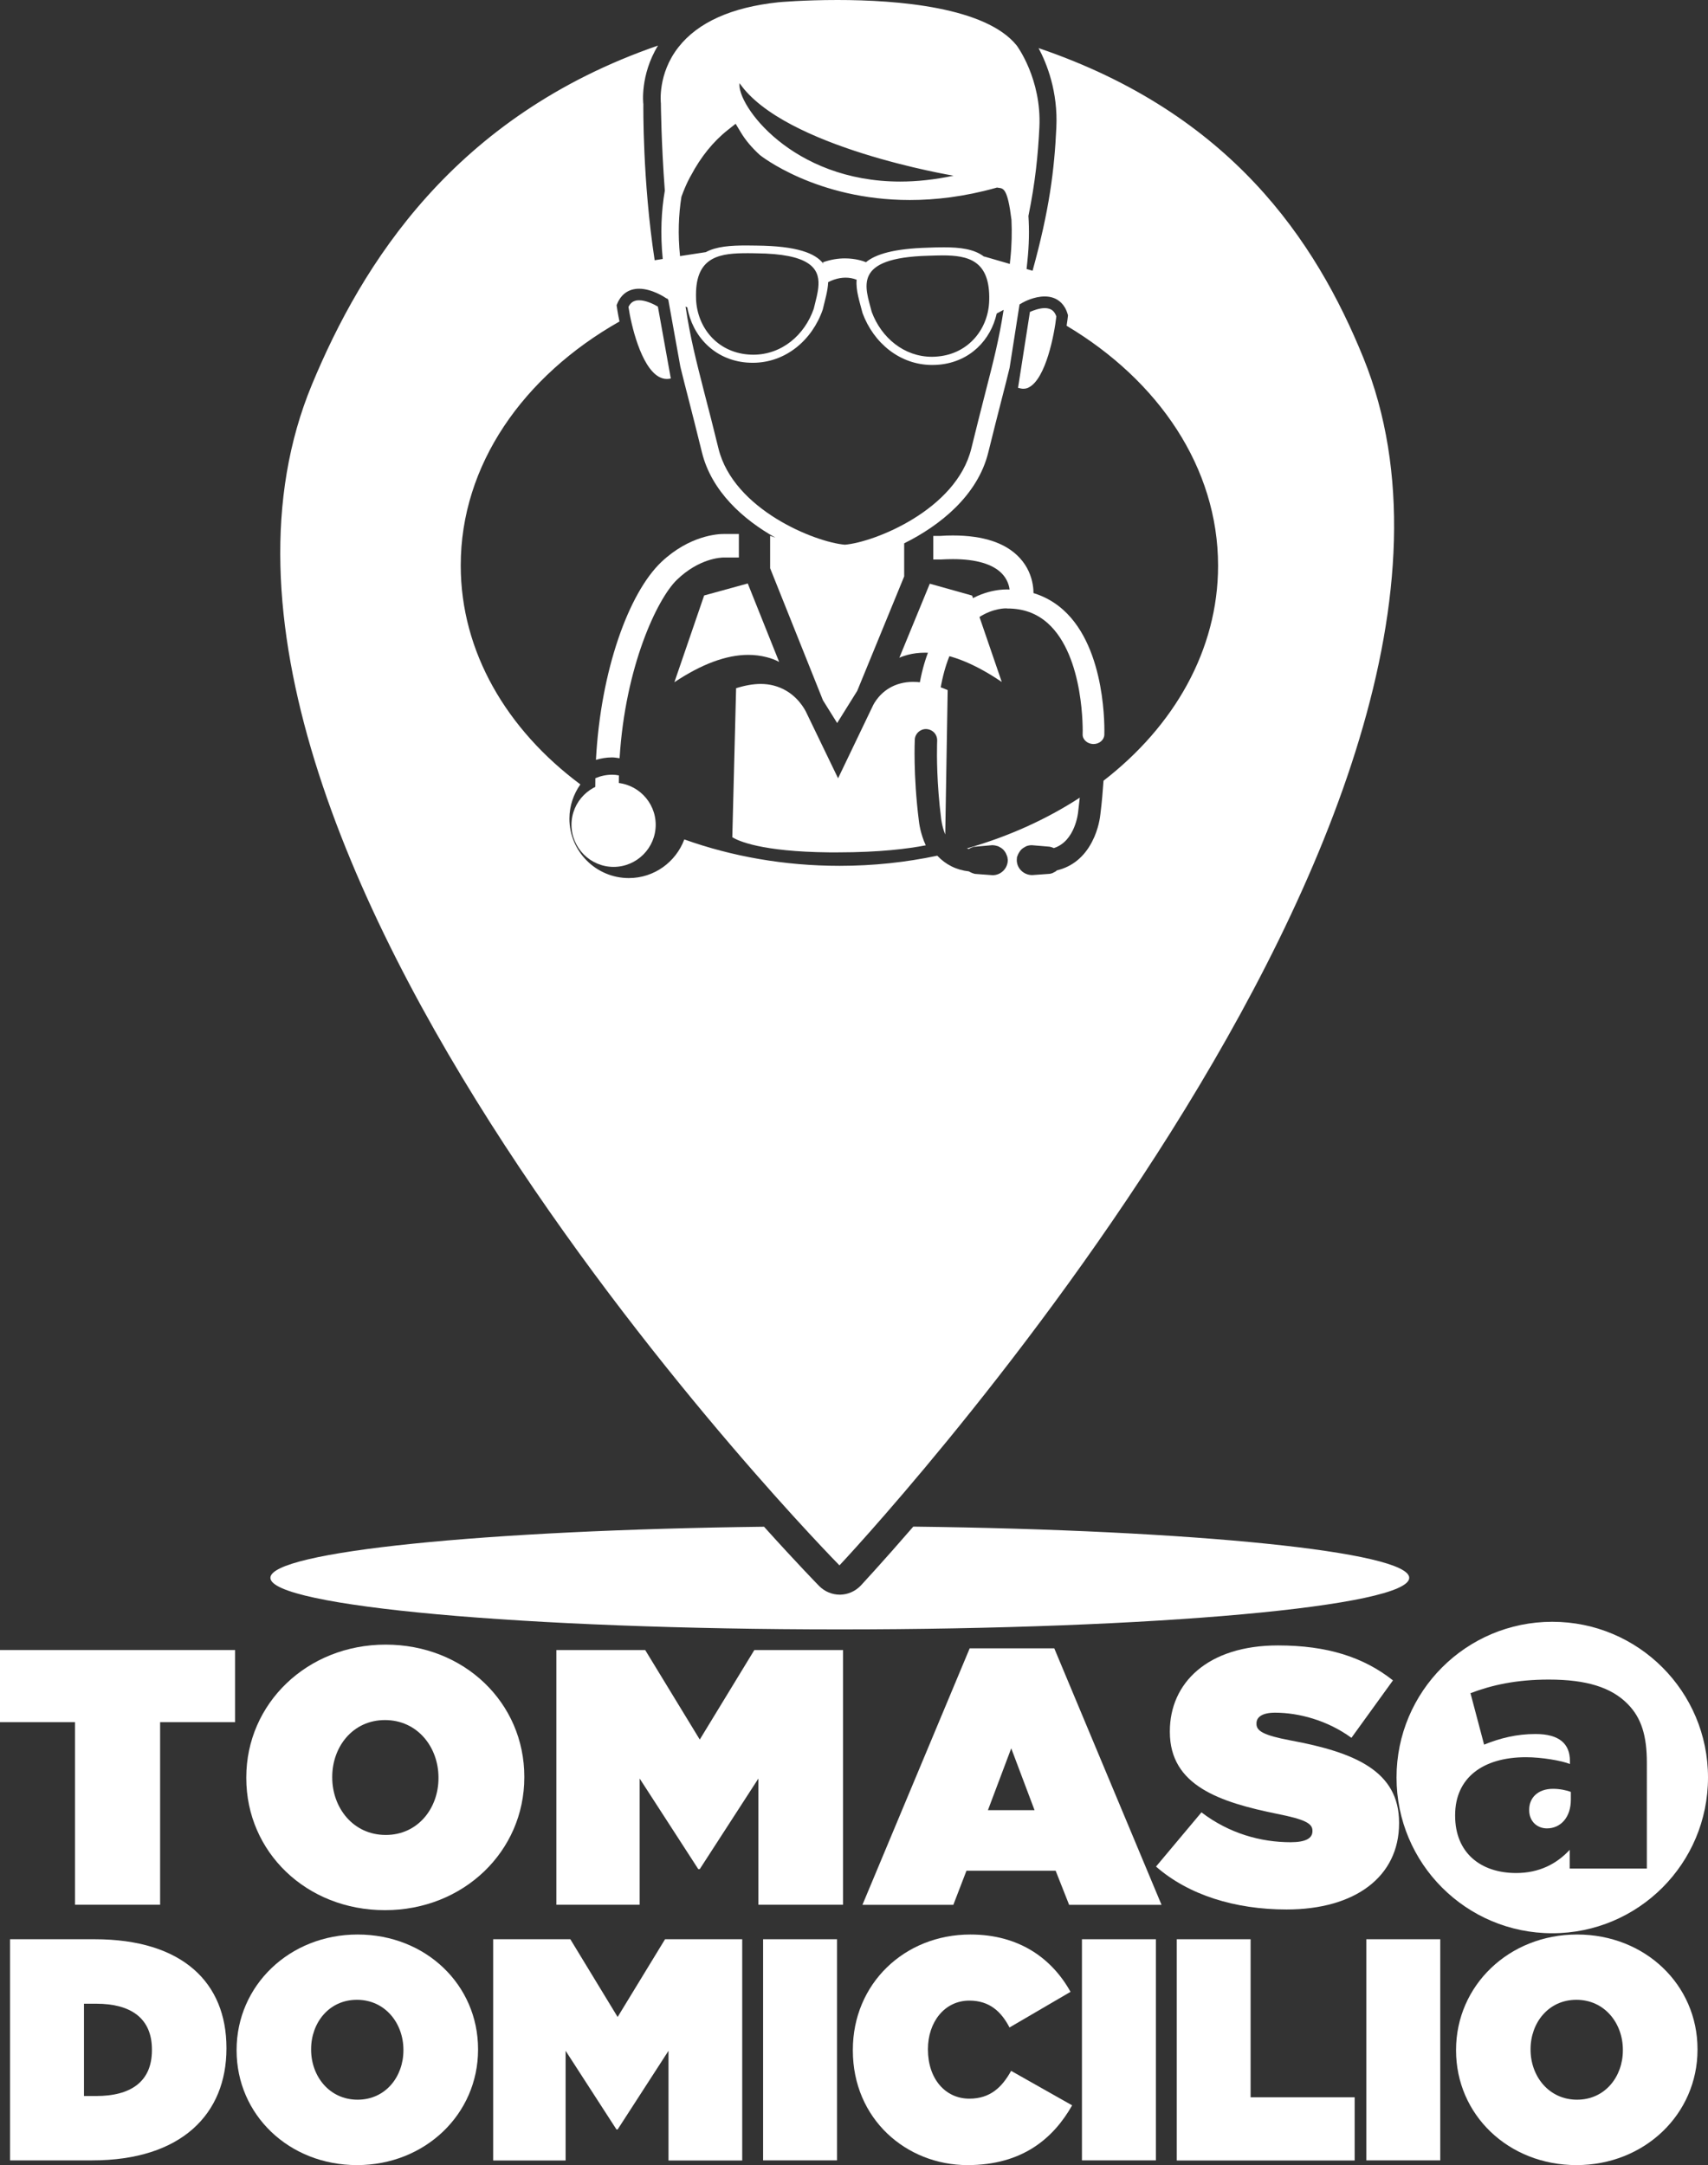 <?xml version="1.0" encoding="utf-8"?>
<!-- Generator: Adobe Illustrator 23.1.1, SVG Export Plug-In . SVG Version: 6.00 Build 0)  -->
<svg version="1.1" id="Capa_1" xmlns="http://www.w3.org/2000/svg" xmlns:xlink="http://www.w3.org/1999/xlink" x="0px" y="0px"
	 viewBox="0 0 148.06 187.7" style="enable-background:new 0 0 148.06 187.7;" xml:space="preserve">
<rect x="0" y="0" width="148.06" height="187.7" fill="#333333" stroke="none"/>
<style type="text/css">
	.st0{fill:#FFFFFF;}
</style>
<g>
	<path class="st0" d="M79.17,132.34c-2.77,3.2-4.5,5.05-4.55,5.11c-0.47,0.49-1.11,0.78-1.79,0.79c-0.01,0-0.02,0-0.03,0
		c-0.67,0-1.31-0.27-1.78-0.74c-0.05-0.05-1.88-1.92-4.79-5.15c-24.15,0.29-42.79,2.16-42.79,4.43c0,2.47,22.1,4.47,49.36,4.47
		c27.26,0,49.36-2,49.36-4.47C122.16,134.51,103.42,132.63,79.17,132.34z"/>
	<path class="st0" d="M89.57,51.84c0.01-0.08,0.25-1.94-1.18-3.48c-1.19-1.29-3.14-1.94-5.79-1.94c-0.36,0-0.73,0.01-1.11,0.04
		h-0.59v2.04h0.62l0.06,0c0.35-0.02,0.69-0.03,1.02-0.03c2.01,0,3.47,0.43,4.26,1.26c0.78,0.82,0.68,1.8,0.67,1.84L89.57,51.84z"/>
	<g>
		<path class="st0" d="M8.21,168.11H0.87v19.17h7.12c7.75,0,11.64-4.03,11.64-9.7v-0.05C19.63,171.87,15.82,168.11,8.21,168.11z
			 M13.17,177.73c0,2.77-1.89,3.97-4.82,3.97H7.28v-8h1.07c2.93,0,4.82,1.21,4.82,3.97V177.73z"/>
		<path class="st0" d="M31,167.7c-5.92,0-10.49,4.44-10.49,10v0.05c0,5.56,4.52,9.94,10.44,9.94s10.49-4.44,10.49-10v-0.06
			C41.44,172.08,36.92,167.7,31,167.7z M34.97,177.75c0,2.25-1.53,4.27-3.97,4.27c-2.46,0-4.03-2.05-4.03-4.33v-0.06
			c0-2.25,1.53-4.27,3.97-4.27c2.46,0,4.03,2.05,4.03,4.33V177.75z"/>
		<polygon class="st0" points="64.34,187.29 64.34,168.11 57.65,168.11 53.54,174.85 49.44,168.11 42.75,168.11 42.75,187.29 
			49.03,187.29 49.03,177.78 53.44,184.6 53.54,184.6 57.95,177.78 57.95,187.29 		"/>
		<rect x="66.15" y="168.11" class="st0" width="6.41" height="19.17"/>
		<path class="st0" d="M84.12,167.7c-5.72,0-10.19,4.27-10.19,10v0.05c0,5.94,4.63,9.94,9.94,9.94c4.77,0,7.45-2.33,9.07-5.18
			l-5.29-2.99c-0.79,1.42-1.81,2.41-3.62,2.41c-2.11,0-3.59-1.75-3.59-4.25v-0.06c0-2.3,1.42-4.19,3.59-4.19
			c1.75,0,2.77,0.96,3.48,2.33l5.29-3.09C91.18,169.76,88.33,167.7,84.12,167.7z"/>
		<rect x="93.79" y="168.11" class="st0" width="6.41" height="19.17"/>
		<polygon class="st0" points="102.01,168.11 102.01,187.29 117.43,187.29 117.43,181.81 108.41,181.81 108.41,168.11 		"/>
		<rect x="118.44" y="168.11" class="st0" width="6.41" height="19.17"/>
		<path class="st0" d="M136.71,167.7c-5.92,0-10.49,4.44-10.49,10v0.05c0,5.56,4.52,9.94,10.44,9.94s10.49-4.44,10.49-10v-0.06
			C147.15,172.08,142.63,167.7,136.71,167.7z M140.68,177.75c0,2.25-1.53,4.27-3.97,4.27c-2.46,0-4.03-2.05-4.03-4.33v-0.06
			c0-2.25,1.53-4.27,3.97-4.27c2.46,0,4.03,2.05,4.03,4.33V177.75z"/>
	</g>
	<g>
		<polygon class="st0" points="13.88,165.12 13.88,149.29 20.38,149.29 20.38,143.04 0,143.04 0,149.29 6.5,149.29 6.5,165.12 		"/>
		<path class="st0" d="M33.43,142.57c-6.81,0-12.08,5.11-12.08,11.51v0.06c0,6.4,5.2,11.45,12.02,11.45s12.08-5.11,12.08-11.51
			v-0.06C45.45,147.62,40.25,142.57,33.43,142.57z M38.01,154.15c0,2.59-1.77,4.92-4.57,4.92c-2.84,0-4.64-2.37-4.64-4.98v-0.06
			c0-2.59,1.77-4.92,4.57-4.92c2.84,0,4.64,2.37,4.64,4.98V154.15z"/>
		<polygon class="st0" points="73.08,165.12 73.08,143.04 65.39,143.04 60.66,150.8 55.93,143.04 48.23,143.04 48.23,165.12 
			55.45,165.12 55.45,154.18 60.53,162.03 60.66,162.03 65.74,154.18 65.74,165.12 		"/>
		<path class="st0" d="M84.06,142.89l-9.3,22.24h7.88l1.14-2.96h7.73l1.17,2.96h8.01l-9.3-22.24H84.06z M85.64,156.92l2.02-5.36
			l2.02,5.36H85.64z"/>
		<path class="st0" d="M121.28,158.06v-0.06c0-4.45-3.79-6.09-9.43-7.13c-2.33-0.44-2.93-0.82-2.93-1.42v-0.06
			c0-0.54,0.5-0.92,1.61-0.92c2.05,0,4.54,0.66,6.62,2.18l3.6-4.98c-2.55-2.02-5.71-3.03-9.97-3.03c-6.09,0-9.37,3.25-9.37,7.44
			v0.06c0,4.67,4.35,6.09,9.3,7.1c2.37,0.47,3.06,0.82,3.06,1.45v0.06c0,0.6-0.57,0.95-1.89,0.95c-2.59,0-5.33-0.76-7.73-2.59
			l-3.94,4.7c2.81,2.46,6.84,3.72,11.32,3.72C117.47,165.53,121.28,162.69,121.28,158.06z"/>
	</g>
	<g>
		<path class="st0" d="M132.56,156.87v0.06c0,0.95,0.68,1.57,1.54,1.57c1.18,0,2.07-0.95,2.07-2.48v-0.68
			c-0.38-0.15-0.97-0.27-1.54-0.27C133.3,155.07,132.56,155.86,132.56,156.87z"/>
		<path class="st0" d="M134.56,140.59c-7.46,0-13.5,6.04-13.5,13.5s6.04,13.5,13.5,13.5s13.5-6.04,13.5-13.5
			S142.02,140.59,134.56,140.59z M142.78,161.98h-6.71v-1.62c-1.12,1.21-2.63,2.01-4.64,2.01c-3.1,0-5.29-1.77-5.29-4.96v-0.06
			c0-3.22,2.39-5.02,6.14-5.02c1.36,0,3.1,0.3,3.81,0.59v-0.27c0-1.48-0.92-2.33-2.98-2.33c-1.65,0-3.04,0.35-4.46,0.92l-1.18-4.46
			c1.86-0.71,3.99-1.18,6.79-1.18c3.28,0,5.41,0.68,6.82,2.1c1.21,1.21,1.68,2.78,1.68,5.11V161.98z"/>
	</g>
	<path class="st0" d="M53.19,67.85c-2.01,0-3.65,1.64-3.65,3.65s1.64,3.65,3.65,3.65s3.65-1.64,3.65-3.65S55.2,67.85,53.19,67.85z"
		/>
	<path class="st0" d="M27.04,33.34C10.68,72.76,72.77,135.7,72.77,135.7s61.42-65.21,45.42-104.67
		C114.04,20.8,106.65,9.82,90.03,4.17c0.72,1.35,1.69,3.78,1.54,6.89c-0.17,3.67-0.6,7.12-2.06,12.41l-0.52-0.15
		c0.02-0.22,0.05-0.44,0.07-0.68c0.15-1.41,0.17-2.71,0.09-3.92c0.59-2.89,0.83-5.25,0.95-7.69c0.2-4.18-1.94-7.05-1.96-7.08
		C85.46,0.61,77.8,0,72.6,0c-2.93,0-5.09,0.19-5.15,0.2c-4.04,0.43-6.95,1.74-8.63,3.88c-1.84,2.34-1.53,4.86-1.53,4.88
		c0,0.11,0.03,3.4,0.34,7.57c-0.3,1.74-0.4,3.7-0.18,5.92l-0.7,0.11c-1.06-6.93-0.98-13.45-0.98-13.53
		c-0.01-0.03-0.3-2.51,1.27-5.08C39.35,10.06,31.37,22.9,27.04,33.34z M82.66,15.23c-1.65,0.35-3.19,0.51-4.62,0.51
		c-9.41,0-14.2-6.69-13.93-8.53C67.96,12.8,82.66,15.23,82.66,15.23z M59.07,17.06c0.41-1.14,0.79-1.79,0.83-1.85
		c0.84-1.59,1.92-2.94,3.2-3.95l0.67-0.53l0.44,0.73c0.41,0.69,0.97,1.35,1.66,1.98c0.04,0.03,4.88,3.9,13,3.9
		c2.23,0,4.71-0.29,7.41-1.04l0.14-0.04l0.14,0.02c0.44,0.05,0.79,0.1,1.12,2.77c0.05,1.06,0.03,2.2-0.1,3.42
		c-0.02,0.14-0.03,0.28-0.04,0.41l-2.24-0.65c0.01,0.01,0.01,0.02,0.02,0.03c-0.88-0.69-2.14-0.82-3.49-0.82
		c-0.45,0-0.92,0.01-1.38,0.03c-2.93,0.08-4.54,0.56-5.38,1.26c-0.27-0.11-0.93-0.33-1.83-0.33c-0.56,0-1.21,0.09-1.91,0.34
		c0,0,0.02,0.05,0.05,0.13c-0.68-0.92-2.3-1.55-5.81-1.58c-0.29,0-0.57-0.01-0.86-0.01c-1.33,0-2.6,0.07-3.55,0.59
		c0,0,0.01-0.01,0.01-0.01l-2.22,0.34C58.75,20.29,58.83,18.58,59.07,17.06z M64.77,21.95c0.26,0,0.52,0,0.79,0.01
		c4.59,0.04,5.46,1.28,5.39,2.74c-0.03,0.67-0.25,1.39-0.41,2.07c-0.79,2.27-2.76,3.98-5.25,3.98c-0.15,0-0.29-0.01-0.44-0.02
		c-2.69-0.22-4.4-2.34-4.51-4.77c-0.01-0.26-0.01-0.51,0-0.73C60.47,22.19,62.52,21.95,64.77,21.95z M64.74,31.43
		c0.17,0.01,0.34,0.02,0.51,0.02c2.87,0,5.16-1.98,6.07-4.61c0.18-0.78,0.44-1.6,0.47-2.38c0.25-0.13,0.82-0.39,1.51-0.39
		c0.3,0,0.63,0.05,0.96,0.18c-0.09,0.91,0.27,1.94,0.51,2.89c0.95,2.58,3.23,4.5,6.04,4.5c0.21,0,0.42-0.01,0.63-0.03
		c2.66-0.26,4.45-2.14,4.96-4.43l0.6-0.32c-0.4,2.57-0.86,4.37-1.63,7.36c-0.33,1.29-0.71,2.79-1.17,4.66
		c-1.3,5.31-8.4,8.13-10.96,8.34c-2.56-0.21-9.65-3.03-10.96-8.34c-0.46-1.87-0.84-3.38-1.18-4.66c-0.79-3.1-1.26-4.92-1.67-7.64
		l0.15,0.07C60.02,29.12,61.9,31.2,64.74,31.43z M80.46,22.17c0.41-0.01,0.83-0.03,1.23-0.03c2.23,0,4.16,0.42,4.06,3.91
		c-0.06,2.42-1.74,4.59-4.42,4.85c-0.18,0.02-0.37,0.03-0.54,0.03c-2.43,0-4.39-1.66-5.22-3.88C75.03,24.92,73.8,22.35,80.46,22.17z
		 M53.7,27.87c-0.15-0.71-0.22-1.21-0.23-1.28l-0.02-0.13l0.05-0.12c0.32-0.79,0.86-1.1,1.26-1.22c0.21-0.06,0.42-0.09,0.63-0.09
		c1.12,0,2.23,0.73,2.37,0.83l0.03,0.02c0.02-0.01,0.03-0.02,0.05-0.02c0,0.02,0.01,0.04,0.01,0.06l0.08,0.05l1.05,5.83
		c0.21,0.85,0.43,1.74,0.7,2.77c0.33,1.28,0.71,2.78,1.17,4.65c0.83,3.37,3.57,5.82,6.37,7.39l-0.46-0.16v2.81l4.58,11.45l1.23,1.97
		l1.74-2.79l4.07-9.92V47.1c3.09-1.53,6.37-4.14,7.29-7.88c0.46-1.86,0.84-3.36,1.17-4.64c0.26-1,0.48-1.87,0.68-2.7l0.86-5.49
		l0.21-0.12c0,0,0.02-0.01,0.02-0.01c0,0,0-0.01,0-0.01c0,0,0.01,0,0.01,0c0.19-0.11,1.04-0.55,1.94-0.55
		c0.28,0,0.56,0.04,0.83,0.15c0.39,0.16,0.91,0.52,1.16,1.38l0.03,0.1l-0.01,0.1c-0.01,0.12-0.05,0.41-0.11,0.81
		c7.97,4.75,13.13,12.29,13.13,20.8c0,7.31-3.81,13.91-9.93,18.64c-0.06,0.87-0.14,1.85-0.27,2.89c-0.02,0.19-0.14,1.29-0.73,2.41
		c-0.68,1.31-1.72,2.16-3.04,2.47c-0.03,0.03-0.07,0.07-0.12,0.1c-0.03,0.02-0.13,0.07-0.17,0.09c-0.05,0.03-0.11,0.06-0.19,0.08
		c-0.02,0.01-0.04,0.01-0.06,0.01c-0.02,0.01-0.05,0.02-0.06,0.02l-1.54,0.11c0,0,0,0,0,0c0,0,0,0,0,0c-0.75,0-1.34-0.59-1.34-1.3
		c0-0.06,0.01-0.11,0.01-0.15c0-0.03,0-0.07,0.01-0.1c0.01-0.04,0.04-0.13,0.06-0.16c0.01-0.04,0.04-0.1,0.07-0.16
		c0.04-0.08,0.1-0.16,0.16-0.25c0.04-0.05,0.08-0.09,0.12-0.13c0.08-0.07,0.17-0.13,0.25-0.17c0.02-0.01,0.12-0.07,0.14-0.08
		c0.15-0.06,0.32-0.09,0.48-0.09l1.55,0.13c0.15,0.03,0.26,0.07,0.36,0.12c1.87-0.59,2.11-3.11,2.11-3.14
		c0.05-0.42,0.1-0.83,0.14-1.23c-2.89,1.88-6.2,3.38-9.79,4.4c0.06,0.01,0.11,0.03,0.17,0.05c0.12-0.08,0.26-0.14,0.43-0.19
		l1.58-0.14c0.01,0,0.02,0,0.04,0c0.15,0,0.34,0.04,0.49,0.09c0.03,0.01,0.12,0.06,0.15,0.08c0.08,0.04,0.16,0.09,0.25,0.17
		c0.05,0.04,0.09,0.09,0.13,0.14c0.06,0.07,0.11,0.15,0.15,0.23c0.03,0.06,0.06,0.13,0.08,0.19c0.02,0.04,0.04,0.11,0.05,0.15
		c0.01,0.03,0.01,0.06,0.01,0.09c0.01,0.05,0.02,0.1,0.02,0.15c0,0.72-0.59,1.31-1.31,1.31l-1.5-0.11c-0.03,0-0.09-0.01-0.13-0.03
		c-0.02,0-0.04-0.01-0.07-0.02c-0.08-0.02-0.14-0.06-0.17-0.07c-0.07-0.03-0.13-0.06-0.19-0.1c0,0,0,0,0,0
		c-1.09-0.12-2.02-0.59-2.74-1.36c-2.7,0.57-5.54,0.88-8.46,0.88h0c-4.8,0-9.36-0.82-13.47-2.29c-0.73,1.95-2.6,3.35-4.81,3.35
		c-2.84,0-5.15-2.31-5.15-5.15c0-1.11,0.36-2.13,0.95-2.97c-6.38-4.75-10.37-11.49-10.37-18.97C39.93,40.3,45.37,32.59,53.7,27.87z"
		/>
	<g>
		<path class="st0" d="M53.06,67.16c-0.51,0-1,0.11-1.45,0.3c-0.02,1.09,0,2.19,0.07,3.3l2.04,0c-0.08-1.22-0.09-2.4-0.07-3.54
			C53.46,67.18,53.26,67.16,53.06,67.16z"/>
		<path class="st0" d="M57.34,48.71c-2.84,2.69-5.27,9.42-5.68,17.16c0.45-0.13,0.91-0.21,1.39-0.21c0.23,0,0.44,0.04,0.66,0.07
			c0.49-7.97,3.27-13.83,4.97-15.47c1.93-1.86,3.81-1.93,4.07-1.93c0.02,0,0.03,0,0.03,0h1.27v-2.04h-1.19c-0.02,0-0.05,0-0.08,0
			C62.21,46.28,59.76,46.43,57.34,48.71z"/>
	</g>
	<path class="st0" d="M61.04,51.62l-2.58,7.52c2.37-1.58,4.51-2.37,6.41-2.37c0.55,0,1.08,0.07,1.59,0.2
		c0.4,0.1,0.76,0.24,1.08,0.41l-2.72-6.8L61.04,51.62z"/>
	<path class="st0" d="M80.6,50.6l-2.64,6.42c0.22-0.1,0.46-0.18,0.72-0.25c0.48-0.13,0.99-0.19,1.52-0.19
		c1.93,0,4.15,0.85,6.64,2.54l-2.57-7.49L80.6,50.6z"/>
	<path class="st0" d="M88.71,33.7c0.21,0,0.37-0.06,0.48-0.12c1.47-0.76,2.21-4.6,2.38-6.15c-0.12-0.33-0.29-0.54-0.55-0.64
		c-0.14-0.05-0.29-0.08-0.45-0.08c-0.46,0-0.97,0.19-1.29,0.33l-1.03,6.58C88.44,33.67,88.58,33.7,88.71,33.7z"/>
	<path class="st0" d="M55.4,26.03c-0.12,0-0.24,0.01-0.35,0.05c-0.25,0.07-0.43,0.25-0.57,0.52c0.22,1.52,1.07,5.18,2.63,6.06
		c0.22,0.12,0.45,0.19,0.69,0.19c0.11,0,0.23-0.01,0.35-0.04l-1.12-6.23C56.65,26.35,55.97,26.03,55.4,26.03z"/>
	<path class="st0" d="M81.58,70.93c0.01,0.07,0.07,0.71,0.36,1.41l0.21-12.52c-1.1-0.47-2.11-0.71-3-0.71
		c-0.39,0-0.76,0.05-1.1,0.14c-1.44,0.38-2.12,1.43-2.35,1.86l-3.05,6.36l-2.81-5.82c-0.29-0.54-1.11-1.79-2.77-2.22
		c-0.35-0.09-0.73-0.14-1.12-0.14c-0.66,0-1.38,0.13-2.14,0.37l-0.33,12.92c0.52,0.32,2.52,1.25,8.38,1.31c0.27,0,0.53,0,0.78,0
		c3.6,0,6.06-0.31,7.61-0.61c-0.47-1.02-0.58-1.96-0.6-2.15c-0.5-3.98-0.35-6.98-0.35-7.01c0.02-0.51,0.45-0.92,0.97-0.92
		c0.3,0.01,0.54,0.13,0.72,0.32c0.17,0.19,0.26,0.44,0.25,0.7l-0.01,0.32C81.21,65.47,81.2,67.92,81.58,70.93z"/>
	<path class="st0" d="M87.33,52.75c1.39,0,2.53,0.42,3.49,1.27c3.22,2.88,3.04,9.54,3.03,9.63c-0.02,0.45,0.39,0.83,0.91,0.85
		c0.01,0,0.02,0,0.03,0c0.5,0,0.92-0.35,0.94-0.8c0.01-0.3,0.22-7.44-3.56-10.83c-1.31-1.17-2.93-1.77-4.82-1.77
		c-0.02,0-0.04,0-0.06,0c-0.02,0-0.04,0-0.07,0c-0.49,0-2.33,0.1-4.11,1.57c-2.44,2.01-3.7,5.61-3.75,10.69
		c0.1-0.43,0.47-0.75,0.92-0.75c0.3,0.01,0.54,0.13,0.72,0.32c0.13,0.15,0.2,0.33,0.22,0.53c0.04-5.75,1.71-8.37,3.11-9.55
		c1.33-1.12,2.63-1.17,2.86-1.17c0.01,0,0.02,0,0.03,0c0,0,0,0,0,0v0l0,0c0.03,0,0.04,0,0.06,0C87.29,52.76,87.31,52.75,87.33,52.75
		z"/>
</g>
</svg>
